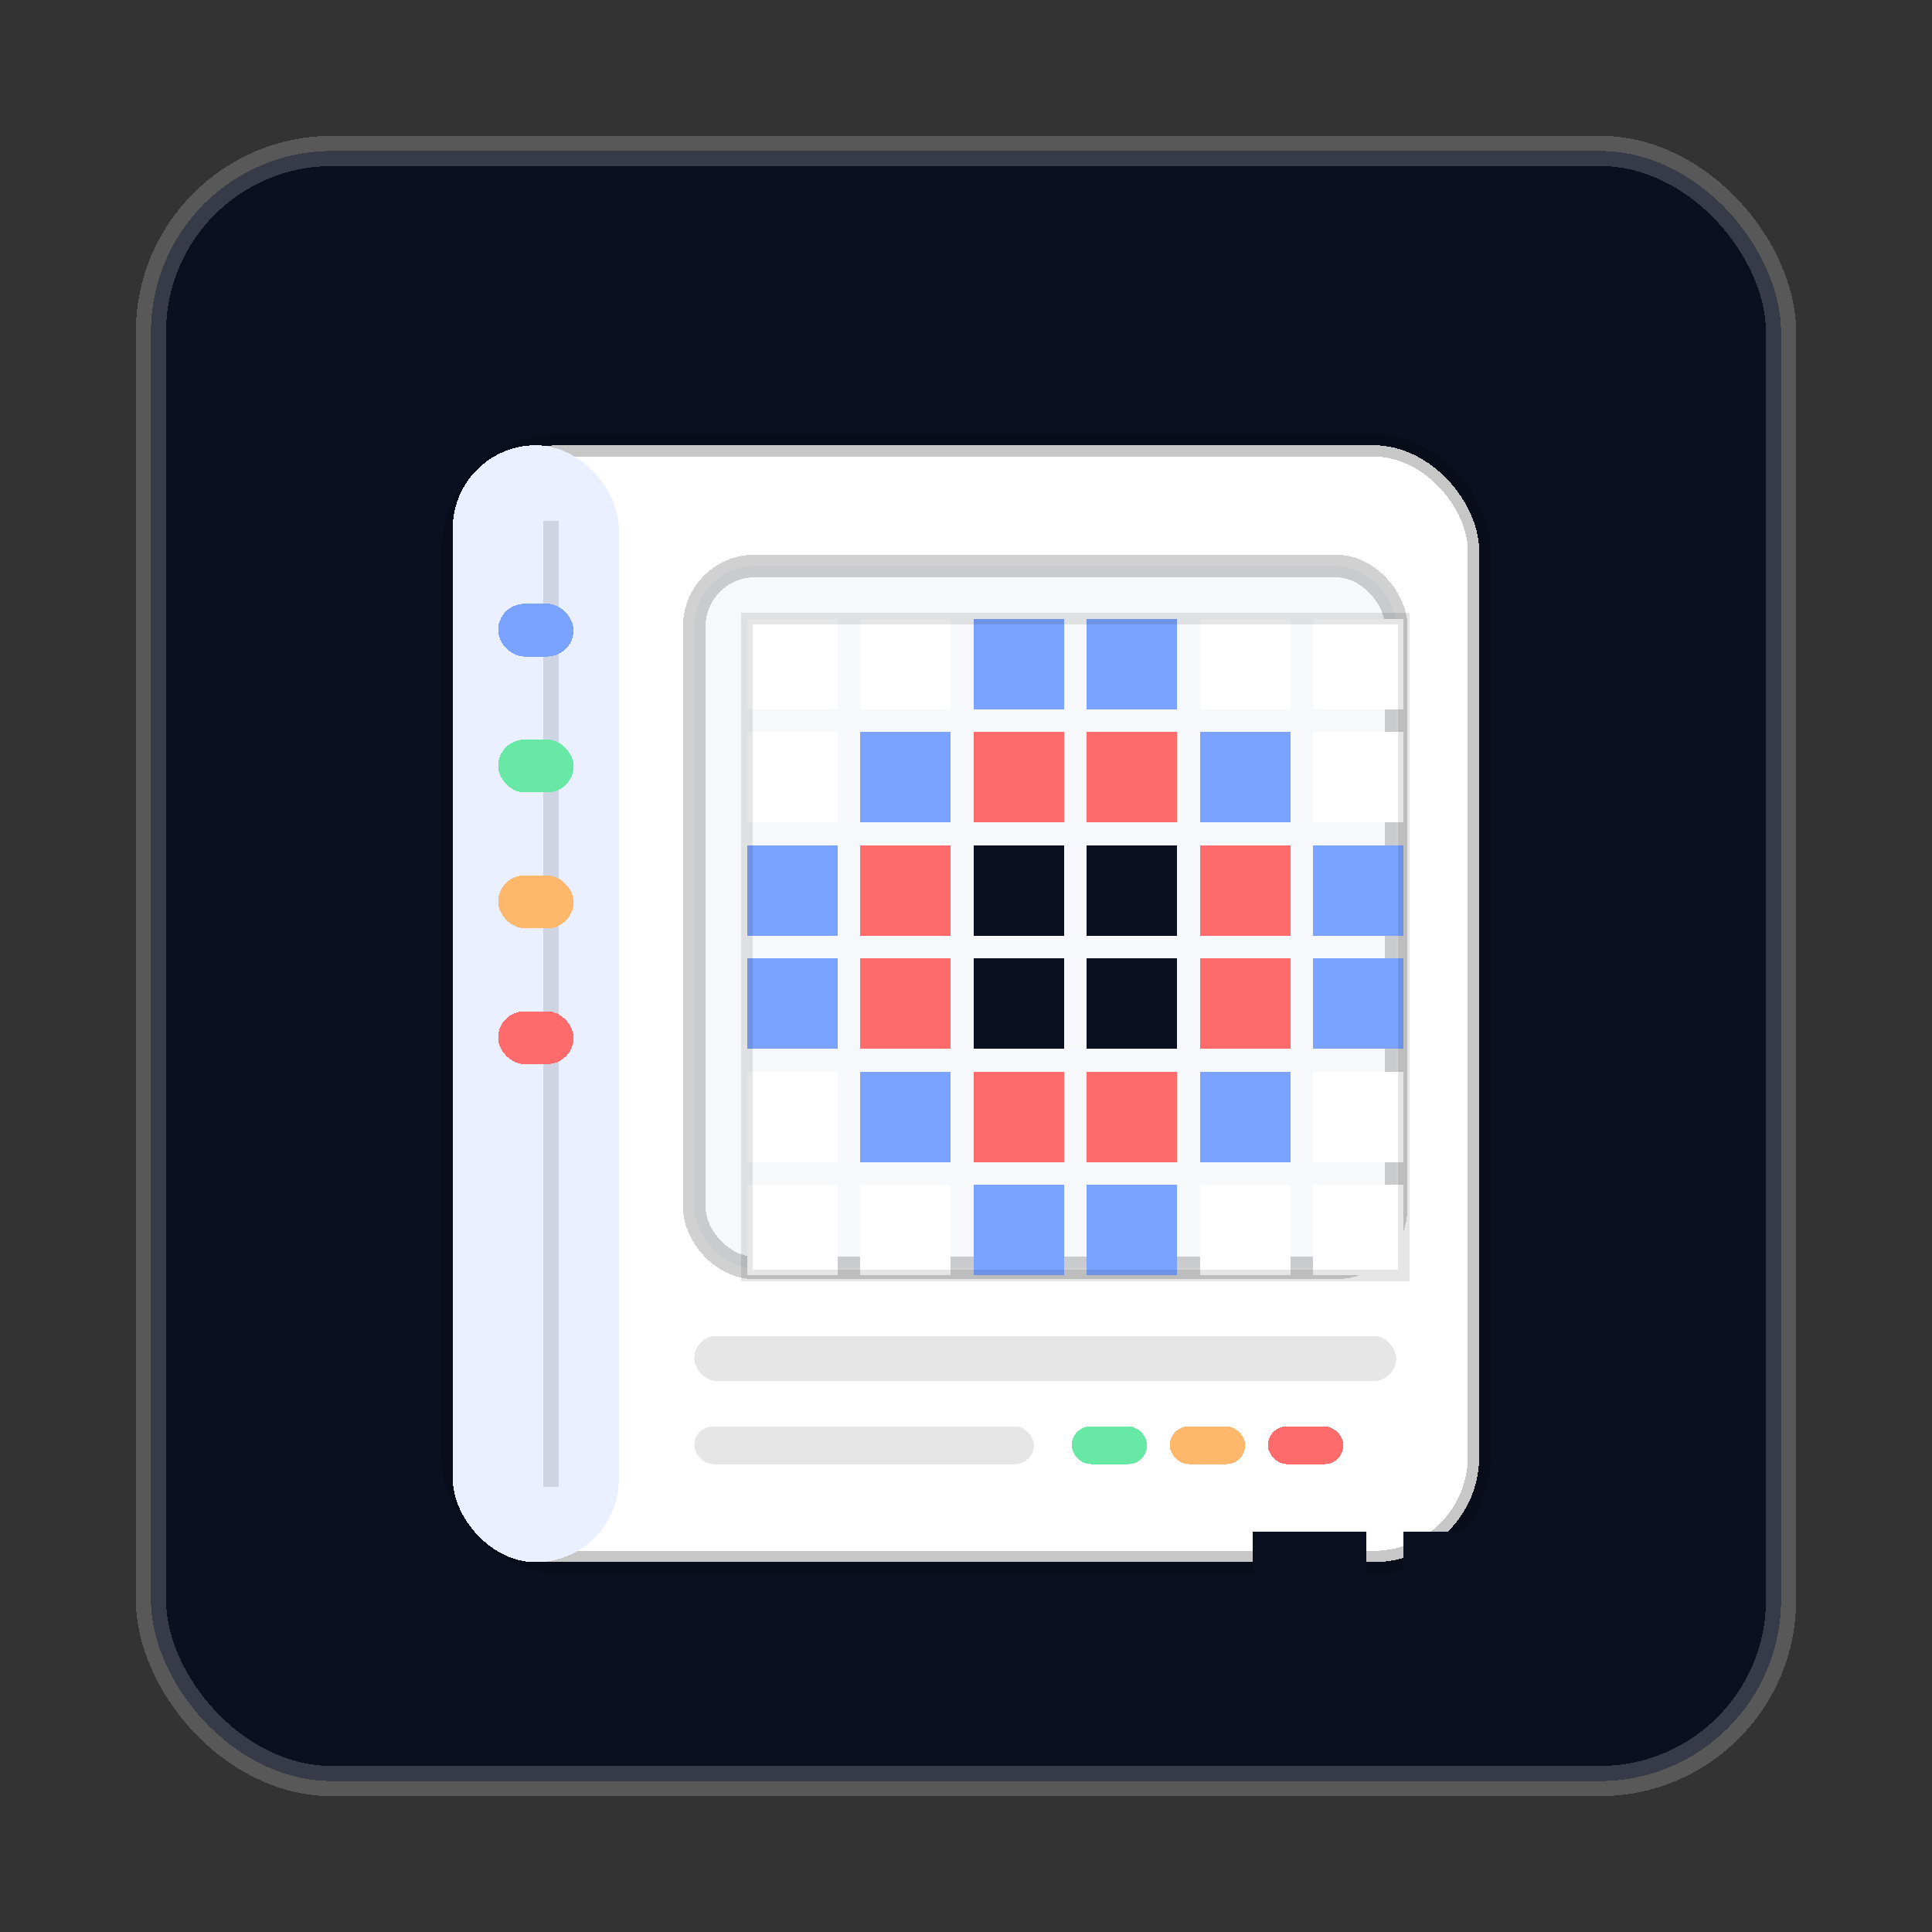 <svg xmlns="http://www.w3.org/2000/svg" width="512" height="512" viewBox="0 0 512 512" shape-rendering="crispEdges">
  <rect x="0" y="0" width="512" height="512" fill="#333333" stroke="none"/>
  <!-- Background -->
  <rect x="40" y="40" width="432" height="432" rx="48" fill="#0b1020"></rect>
  <rect x="40" y="40" width="432" height="432" rx="48" fill="none" stroke="rgba(255,255,255,0.18)" stroke-width="8"></rect>

  <!-- Diary book -->
  <rect x="120" y="118" width="272" height="296" rx="28" fill="#ffffff"></rect>
  <rect x="120" y="118" width="272" height="296" rx="28" fill="none" stroke="rgba(0,0,0,0.22)" stroke-width="6"></rect>

  <!-- Book spine -->
  <rect x="120" y="118" width="44" height="296" rx="22" fill="#eaf0ff"></rect>
  <rect x="144" y="138" width="4" height="256" fill="rgba(0,0,0,0.12)"></rect>
  <rect x="132" y="160" width="20" height="14" rx="7" fill="#7aa2ff"></rect>
  <rect x="132" y="196" width="20" height="14" rx="7" fill="#67e8a5"></rect>
  <rect x="132" y="232" width="20" height="14" rx="7" fill="#ffb86b"></rect>
  <rect x="132" y="268" width="20" height="14" rx="7" fill="#ff6b6b"></rect>

  <!-- Pixel canvas frame -->
  <rect x="184" y="150" width="186" height="186" rx="16" fill="#f7f8fb" stroke="rgba(0,0,0,0.18)" stroke-width="6"></rect>

  <!-- 6x6 pixels (each 24px, gap 6px) -->
  <!-- grid origin (198,164) -->
  <!-- row 1 -->
  <rect x="198" y="164" width="24" height="24" fill="#ffffff"></rect>
  <rect x="228" y="164" width="24" height="24" fill="#ffffff"></rect>
  <rect x="258" y="164" width="24" height="24" fill="#7aa2ff"></rect>
  <rect x="288" y="164" width="24" height="24" fill="#7aa2ff"></rect>
  <rect x="318" y="164" width="24" height="24" fill="#ffffff"></rect>
  <rect x="348" y="164" width="24" height="24" fill="#ffffff"></rect>
  <!-- row 2 -->
  <rect x="198" y="194" width="24" height="24" fill="#ffffff"></rect>
  <rect x="228" y="194" width="24" height="24" fill="#7aa2ff"></rect>
  <rect x="258" y="194" width="24" height="24" fill="#ff6b6b"></rect>
  <rect x="288" y="194" width="24" height="24" fill="#ff6b6b"></rect>
  <rect x="318" y="194" width="24" height="24" fill="#7aa2ff"></rect>
  <rect x="348" y="194" width="24" height="24" fill="#ffffff"></rect>
  <!-- row 3 -->
  <rect x="198" y="224" width="24" height="24" fill="#7aa2ff"></rect>
  <rect x="228" y="224" width="24" height="24" fill="#ff6b6b"></rect>
  <rect x="258" y="224" width="24" height="24" fill="#0b1020"></rect>
  <rect x="288" y="224" width="24" height="24" fill="#0b1020"></rect>
  <rect x="318" y="224" width="24" height="24" fill="#ff6b6b"></rect>
  <rect x="348" y="224" width="24" height="24" fill="#7aa2ff"></rect>
  <!-- row 4 -->
  <rect x="198" y="254" width="24" height="24" fill="#7aa2ff"></rect>
  <rect x="228" y="254" width="24" height="24" fill="#ff6b6b"></rect>
  <rect x="258" y="254" width="24" height="24" fill="#0b1020"></rect>
  <rect x="288" y="254" width="24" height="24" fill="#0b1020"></rect>
  <rect x="318" y="254" width="24" height="24" fill="#ff6b6b"></rect>
  <rect x="348" y="254" width="24" height="24" fill="#7aa2ff"></rect>
  <!-- row 5 -->
  <rect x="198" y="284" width="24" height="24" fill="#ffffff"></rect>
  <rect x="228" y="284" width="24" height="24" fill="#7aa2ff"></rect>
  <rect x="258" y="284" width="24" height="24" fill="#ff6b6b"></rect>
  <rect x="288" y="284" width="24" height="24" fill="#ff6b6b"></rect>
  <rect x="318" y="284" width="24" height="24" fill="#7aa2ff"></rect>
  <rect x="348" y="284" width="24" height="24" fill="#ffffff"></rect>
  <!-- row 6 -->
  <rect x="198" y="314" width="24" height="24" fill="#ffffff"></rect>
  <rect x="228" y="314" width="24" height="24" fill="#ffffff"></rect>
  <rect x="258" y="314" width="24" height="24" fill="#7aa2ff"></rect>
  <rect x="288" y="314" width="24" height="24" fill="#7aa2ff"></rect>
  <rect x="318" y="314" width="24" height="24" fill="#ffffff"></rect>
  <rect x="348" y="314" width="24" height="24" fill="#ffffff"></rect>

  <!-- Pixel grid lines (subtle) -->
  <rect x="198" y="164" width="174" height="174" fill="none" stroke="rgba(0,0,0,0.10)" stroke-width="3"></rect>

  <!-- Title line + tiny pixels under canvas -->
  <rect x="184" y="354" width="186" height="12" rx="6" fill="rgba(0,0,0,0.10)"></rect>
  <rect x="184" y="378" width="90" height="10" rx="5" fill="rgba(0,0,0,0.10)"></rect>
  <rect x="284" y="378" width="20" height="10" rx="5" fill="#67e8a5"></rect>
  <rect x="310" y="378" width="20" height="10" rx="5" fill="#ffb86b"></rect>
  <rect x="336" y="378" width="20" height="10" rx="5" fill="#ff6b6b"></rect>

  <!-- Small "PD" pixel mark (bottom-right of book) -->
  <!-- P -->
  <rect x="332" y="406" width="10" height="10" fill="#0b1020"></rect>
  <rect x="332" y="416" width="10" height="10" fill="#0b1020"></rect>
  <rect x="332" y="426" width="10" height="10" fill="#0b1020"></rect>
  <rect x="342" y="406" width="10" height="10" fill="#0b1020"></rect>
  <rect x="352" y="406" width="10" height="10" fill="#0b1020"></rect>
  <rect x="352" y="416" width="10" height="10" fill="#0b1020"></rect>
  <rect x="342" y="416" width="10" height="10" fill="#0b1020"></rect>
  <!-- D -->
  <rect x="372" y="406" width="10" height="10" fill="#0b1020"></rect>
  <rect x="372" y="416" width="10" height="10" fill="#0b1020"></rect>
  <rect x="372" y="426" width="10" height="10" fill="#0b1020"></rect>
  <rect x="382" y="406" width="10" height="10" fill="#0b1020"></rect>
  <rect x="392" y="416" width="10" height="10" fill="#0b1020"></rect>
  <rect x="382" y="426" width="10" height="10" fill="#0b1020"></rect>
</svg>
